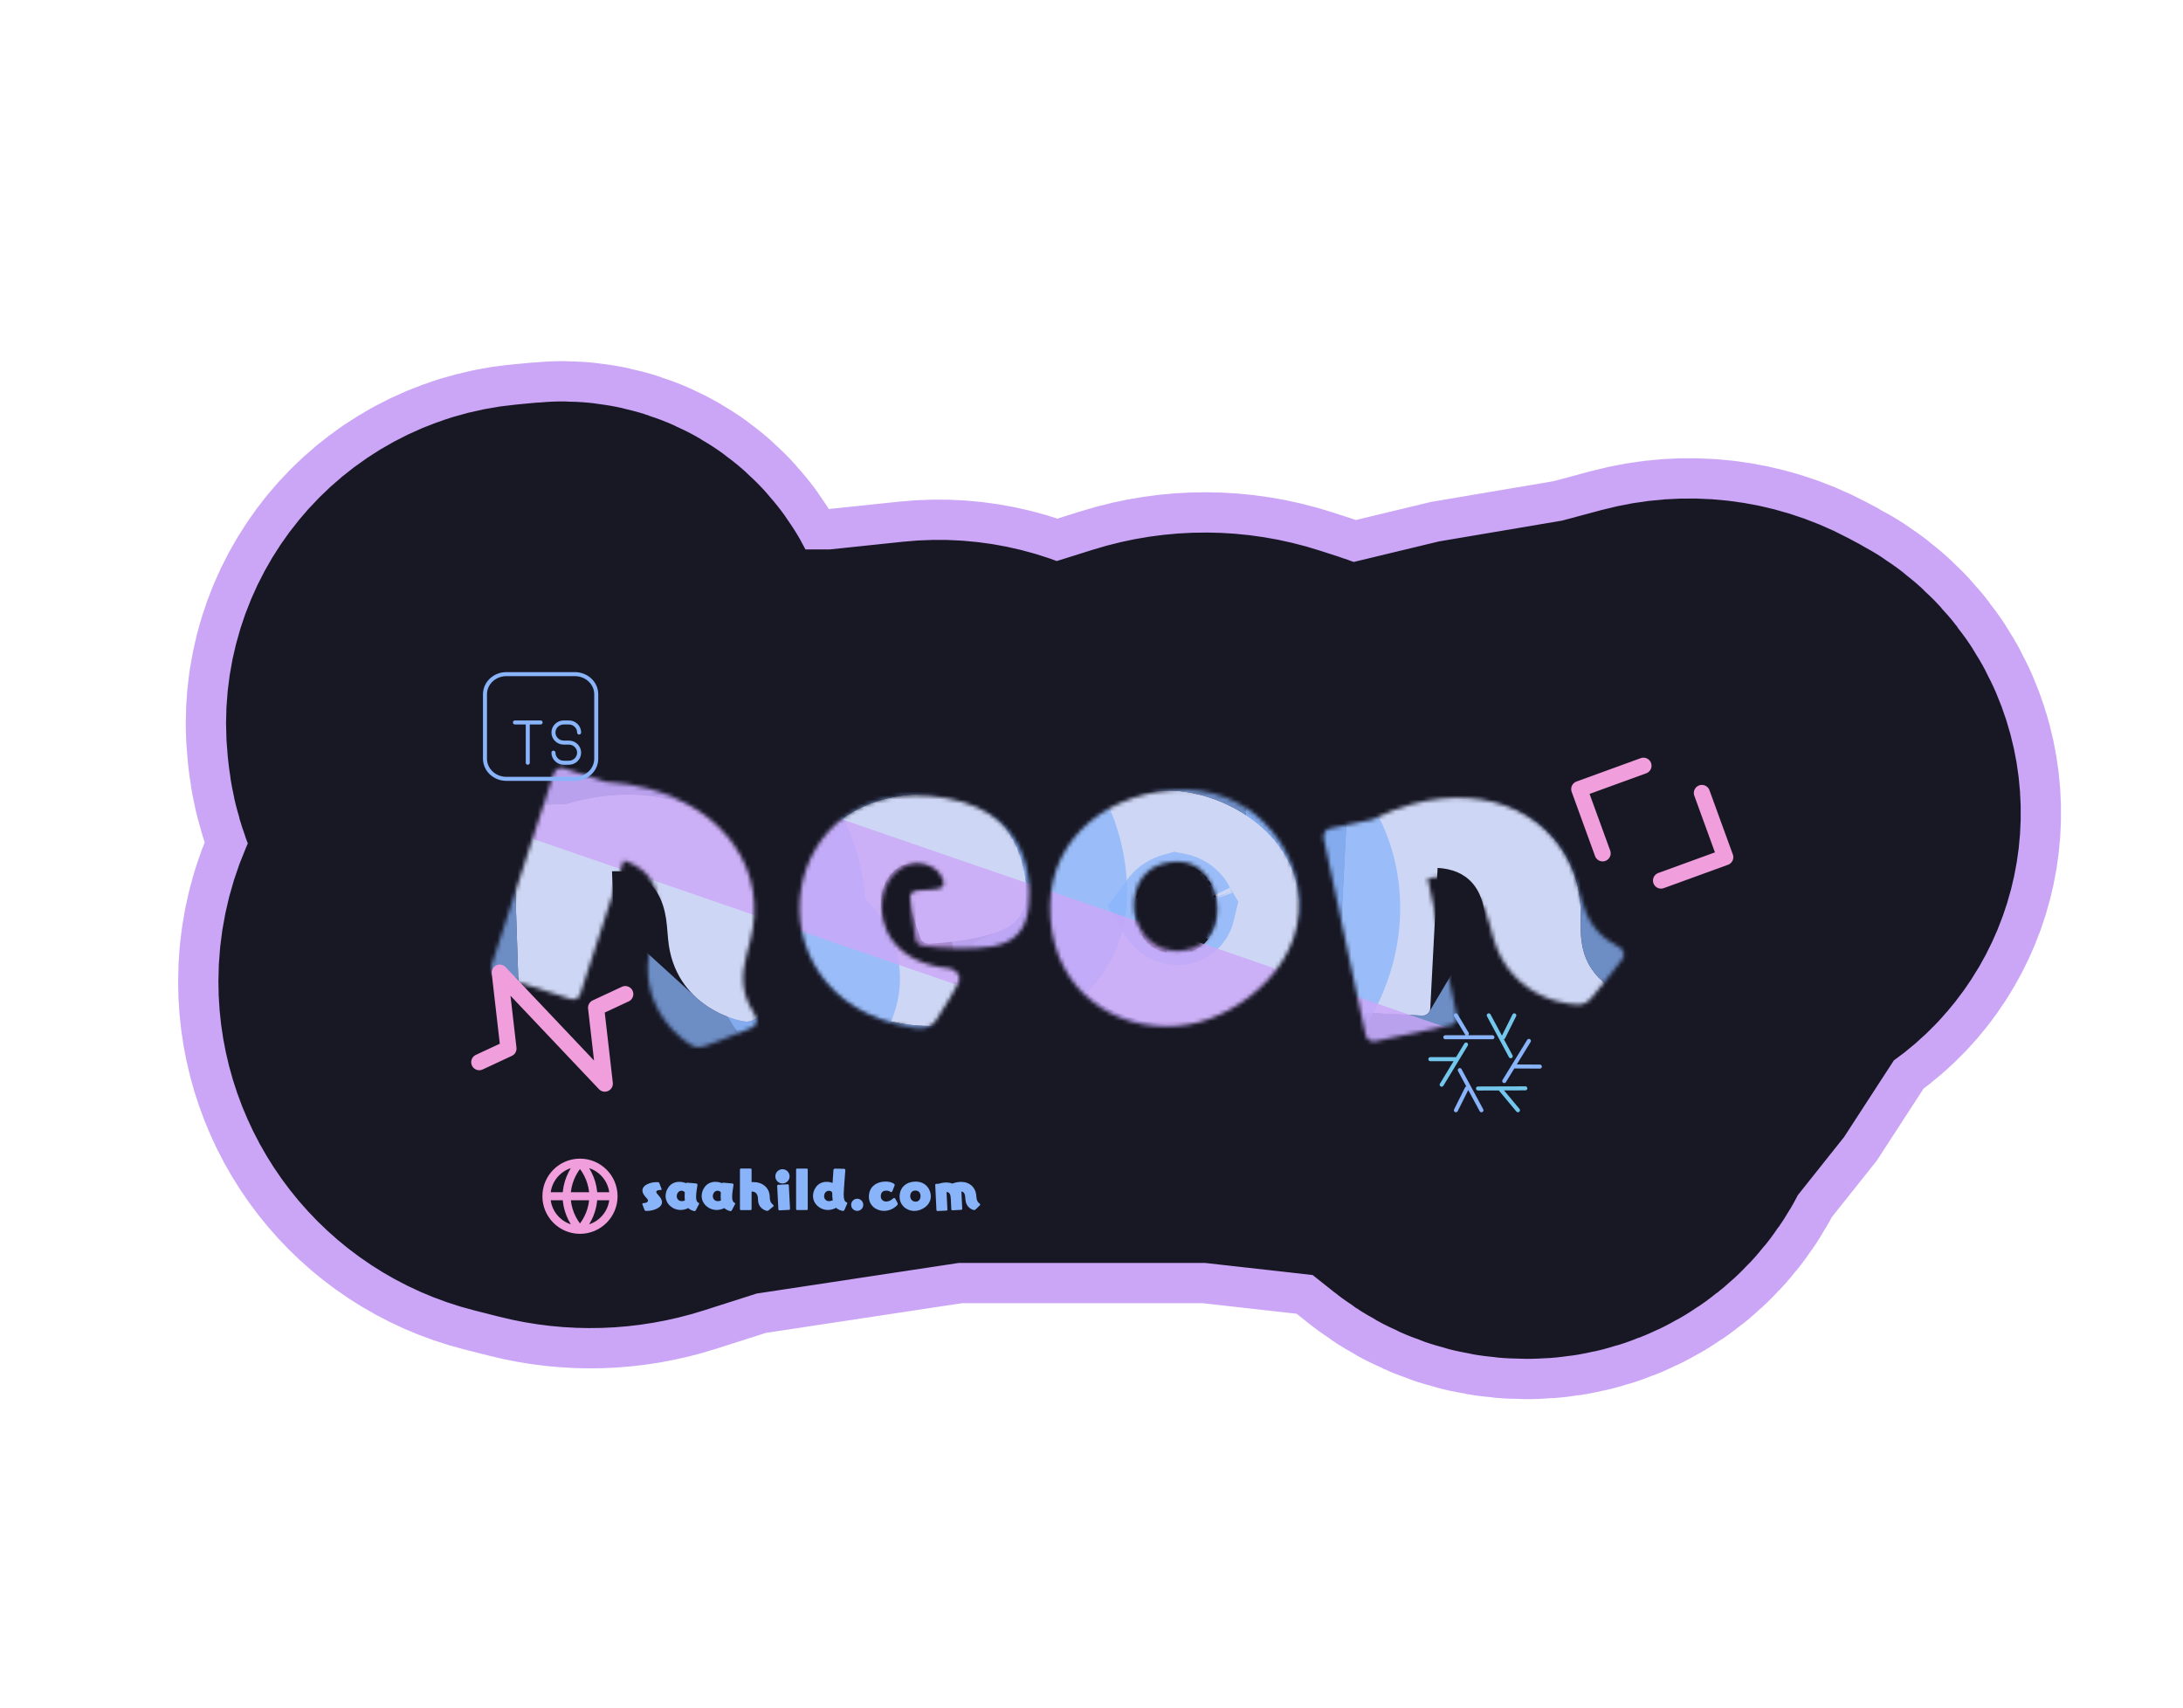 <svg
  width="542"
  height="424"
  viewBox="0 0 542 424"
  fill="none"
  xmlns="http://www.w3.org/2000/svg"
>
<path
    d="M122.858 218.644L116.19 234.169C114.893 237.187 114.225 240.437 114.225 243.721C114.225 254.797 121.745 264.46 132.482 267.181L138.657 268.746C144.526 270.233 150.694 270.045 156.462 268.203L170.366 263.764C172.888 262.959 175.469 262.356 178.087 261.959L229.832 254.123C232.31 253.748 234.812 253.559 237.319 253.559H302.5L336.329 257.352C345.067 258.331 353.353 261.749 360.241 267.215L368.54 273.802C371.452 276.113 375.06 277.371 378.777 277.371H379.296C385.758 277.371 391.559 273.414 393.919 267.399C394.49 265.942 395.277 264.578 396.252 263.353L409.1 247.209L425.14 222.518C426.793 219.974 429.083 217.907 431.782 216.522L433.196 215.796C440.531 212.032 443.699 203.231 440.445 195.655C439.037 192.377 436.553 189.677 433.403 188.001L430.767 186.598C425.364 183.723 419.071 183.004 413.159 184.587L400.615 187.945L369.324 193.236L338.564 200.644L334.19 202.281C329.128 204.175 323.423 202.85 319.714 198.918C318.163 197.273 316.222 196.047 314.07 195.353L309.3 193.813C302.805 191.716 295.82 191.687 289.309 193.729L280.755 196.411L269.375 200.798C261.884 203.686 253.454 202.73 246.8 198.239C242.012 195.008 236.239 193.567 230.494 194.17L209.158 196.411H181.197C176.553 196.411 171.959 195.447 167.707 193.581L158.865 189.699C152.043 186.704 147.637 179.958 147.637 172.508V167.73C147.637 165.441 146.664 163.26 144.961 161.73C143.286 160.226 141.059 159.491 138.818 159.702L133.821 160.172C123.024 161.188 115.124 170.809 116.227 181.597L116.352 182.817C116.697 186.184 117.86 189.416 119.74 192.23L120.54 193.428C125.532 200.899 126.405 210.388 122.858 218.644Z"
    fill="#181825"
    stroke="#CBA6F7"
    stroke-width="140"
  />
<path
    d="M122.858 218.644L116.19 234.169C114.893 237.187 114.225 240.437 114.225 243.721C114.225 254.797 121.745 264.46 132.482 267.181L138.657 268.746C144.526 270.233 150.694 270.045 156.462 268.203L170.366 263.764C172.888 262.959 175.469 262.356 178.087 261.959L229.832 254.123C232.31 253.748 234.812 253.559 237.319 253.559H302.5L336.329 257.352C345.067 258.331 353.353 261.749 360.241 267.215L368.54 273.802C371.452 276.113 375.06 277.371 378.777 277.371H379.296C385.758 277.371 391.559 273.414 393.919 267.399C394.49 265.942 395.277 264.578 396.252 263.353L409.1 247.209L425.14 222.518C426.793 219.974 429.083 217.907 431.782 216.522L433.196 215.796C440.531 212.032 443.699 203.231 440.445 195.655C439.037 192.377 436.553 189.677 433.403 188.001L430.767 186.598C425.364 183.723 419.071 183.004 413.159 184.587L400.615 187.945L369.324 193.236L338.564 200.644L334.19 202.281C329.128 204.175 323.423 202.85 319.714 198.918C318.163 197.273 316.222 196.047 314.07 195.353L309.3 193.813C302.805 191.716 295.82 191.687 289.309 193.729L280.755 196.411L269.375 200.798C261.884 203.686 253.454 202.73 246.8 198.239C242.012 195.008 236.239 193.567 230.494 194.17L209.158 196.411H181.197C176.553 196.411 171.959 195.447 167.707 193.581L158.865 189.699C152.043 186.704 147.637 179.958 147.637 172.508V167.73C147.637 165.441 146.664 163.26 144.961 161.73C143.286 160.226 141.059 159.491 138.818 159.702L133.821 160.172C123.024 161.188 115.124 170.809 116.227 181.597L116.352 182.817C116.697 186.184 117.86 189.416 119.74 192.23L120.54 193.428C125.532 200.899 126.405 210.388 122.858 218.644Z"
    fill="#181825"
    stroke="#181825"
    stroke-width="120"
  />
<mask
    id="mask0_1_107"
    style="mask-type:alpha"
    maskUnits="userSpaceOnUse"
    x="121"
    y="190"
    width="283"
    height="71"
  >
<path
      d="M391.737 219.924L392.557 222.984C393.948 228.177 396.272 232.027 401.018 234.532C401.698 234.846 402.874 235.525 403.147 236.545C403.297 237.101 403.167 237.732 402.643 238.37C402.692 238.555 395.276 247.599 395.276 247.599C394.548 248.589 393.695 249.116 392.86 249.339C391.191 249.787 375.038 248.847 370.615 232.342L369.77 229.189C367.161 219.452 361.339 216.64 354.47 218.082L361.728 252.215C361.976 253.142 361.365 254.201 360.438 254.449L360.253 254.499L341.458 258.541C340.321 258.746 339.355 258.11 339.057 256.998L328.641 208.108C328.46 207.063 329.071 206.005 329.998 205.756L330.184 205.707L340.718 203.48C344.136 201.769 347.468 200.479 350.806 199.585C369.63 194.541 386.991 202.213 391.737 219.924Z"
      fill="#CBA6F7"
    />
<path
      d="M322.17 219.987C325.421 238.423 308.519 252.029 295.094 254.396C279.684 257.113 264.197 248.341 261.263 231.702C257.829 212.226 270.605 199.543 287.244 196.609C308.138 192.925 320.003 207.697 322.17 219.987ZM294.179 235.938C300.892 234.755 302.95 228.738 302 223.349C301.683 221.553 299.688 212.449 290.045 214.149C282.103 215.55 281.018 222.662 281.768 226.916C282.918 233.44 288.79 236.889 294.179 235.938Z"
      fill="#CBA6F7"
    />
<path
      d="M227.205 255.293L226.071 255.093C204.61 251.309 196.416 234.755 198.95 220.384C201.333 206.865 213.383 194.367 234.938 198.168C258.384 202.302 255.74 223.379 255.19 226.499C254.423 230.848 251.994 234.124 246.082 235.031C241.372 235.76 234.193 235.567 229.243 234.889C227.73 234.622 227.374 233.877 227.196 232.676C226.612 229.356 225.899 222.894 225.966 222.516C226.149 221.476 226.989 221.137 228.268 221.07C233.384 220.802 234.079 220.73 234.313 219.406C234.463 218.555 233.2 215.213 229.229 214.513C224.691 213.713 220.209 217.017 219.176 222.878C217.992 229.591 221.575 238.021 233.392 240.105C234.054 240.221 234.811 240.355 235.489 240.377L235.678 240.41C237.002 240.644 238.459 241.778 238.175 243.385C238.009 244.331 234.417 250.326 232.432 253.29C231.409 254.67 229.947 255.777 227.205 255.293Z"
      fill="#CBA6F7"
    />
<path
      d="M186.214 233.838L185.394 236.898C184.003 242.091 184.09 246.587 186.948 251.129C187.38 251.742 188.059 252.918 187.786 253.938C187.636 254.494 187.209 254.976 186.436 255.265C186.386 255.451 175.442 259.575 175.442 259.575C174.316 260.068 173.314 260.098 172.479 259.874C170.81 259.427 157.291 250.537 161.713 234.031L162.558 230.878C165.167 221.142 161.531 215.795 154.861 213.61L144.08 246.798C143.832 247.726 142.773 248.337 141.846 248.088L141.661 248.039L123.363 242.142C122.275 241.751 121.757 240.718 122.055 239.605L137.479 192.057C137.845 191.062 138.904 190.451 139.831 190.699L140.016 190.749L150.253 194.088C154.068 194.315 157.598 194.864 160.937 195.758C179.761 200.802 190.96 216.127 186.214 233.838Z"
      fill="#CBA6F7"
    />
</mask>
<g mask="url(#mask0_1_107)">
<path
      d="M392.454 226.907V230.075C392.454 235.451 393.702 239.771 397.638 243.419C398.214 243.899 399.174 244.859 399.174 245.915C399.174 246.491 398.886 247.067 398.214 247.547C398.214 247.739 388.71 254.555 388.71 254.555C387.75 255.323 386.79 255.611 385.926 255.611C384.198 255.611 368.838 250.523 368.838 233.435V230.171C368.838 220.091 363.942 215.867 356.934 215.483L355.11 250.331C355.11 251.291 354.246 252.155 353.286 252.155H353.094L333.894 251.195C332.742 251.099 331.974 250.235 331.974 249.083L334.566 199.163C334.662 198.107 335.526 197.243 336.486 197.243H336.678L347.43 197.819C351.174 197.051 354.726 196.667 358.182 196.667C377.67 196.667 392.454 208.571 392.454 226.907Z"
      fill="#CDD6F4"
    />
<path
      d="M353.286 264.655C358.509 264.655 363.114 261.804 365.617 257.585C366.615 258.653 367.649 259.624 368.693 260.501C371.763 263.081 374.891 264.84 377.473 265.982C378.769 266.555 380.018 267.012 381.162 267.349C381.862 267.556 383.776 268.111 385.926 268.111C389.62 268.111 393.183 266.869 396.191 264.572L396.413 264.413C396.676 264.223 397.052 263.953 397.502 263.629C398.402 262.981 399.606 262.111 400.814 261.232C402.012 260.361 403.254 259.452 404.213 258.735C404.679 258.387 405.153 258.028 405.541 257.722C405.714 257.586 406.004 257.355 406.305 257.094C406.345 257.059 406.41 257.002 406.494 256.927C409.375 254.477 411.674 250.686 411.674 245.915C411.674 241.669 409.813 238.596 408.755 237.132C407.782 235.784 406.746 234.777 406.012 234.134C405.555 233.685 405.412 233.383 405.315 233.118C405.165 232.705 404.954 231.837 404.954 230.075V226.907C404.954 214.12 399.687 203.089 390.772 195.43C382.019 187.91 370.413 184.167 358.182 184.167C354.328 184.167 350.473 184.544 346.566 185.255L337.347 184.761L337.013 184.743H336.678H336.486C328.063 184.743 322.704 191.581 322.117 198.031L322.095 198.273L322.083 198.515L319.491 248.435L319.474 248.759V249.083C319.474 256.526 325.018 262.999 332.856 263.652L333.063 263.669L333.27 263.679L352.47 264.639L352.782 264.655H353.094H353.286Z"
      stroke="#89B4FA"
      stroke-opacity="0.75"
      stroke-width="25"
    />
<path
      d="M322.65 225.467C322.65 206.747 303.642 196.283 290.01 196.283C274.362 196.283 260.634 207.611 260.634 224.507C260.634 244.283 275.418 254.555 292.314 254.555C313.53 254.555 322.65 237.947 322.65 225.467ZM292.314 214.619C299.13 214.619 302.202 220.187 302.202 225.659C302.202 227.483 301.818 236.795 292.026 236.795C283.962 236.795 281.658 229.979 281.658 225.659C281.658 219.035 286.842 214.619 292.314 214.619Z"
      fill="#CDD6F4"
    />
<path
      d="M290.01 183.783C299.652 183.783 310.473 187.353 319.054 193.94C327.875 200.712 335.15 211.4 335.15 225.467C335.15 234.487 331.93 244.717 324.899 252.86C317.58 261.337 306.535 267.055 292.314 267.055C281.436 267.055 270.43 263.751 261.945 256.388C253.225 248.821 248.134 237.777 248.134 224.507C248.134 199.717 268.492 183.783 290.01 183.783ZM290.025 225.659C289.997 225.693 289.971 225.727 289.946 225.76C289.95 225.766 289.955 225.771 289.959 225.777C290.232 226.126 290.67 226.524 291.258 226.811C291.537 226.947 291.791 227.029 291.995 227.074C292.006 227.076 292.016 227.078 292.026 227.08C292.111 227.098 292.179 227.108 292.229 227.113C292.285 227.119 292.314 227.119 292.314 227.119C292.919 227.119 293.366 226.892 293.664 226.602C293.831 226.438 293.968 226.24 294.059 226.026C294.096 225.937 294.12 225.86 294.134 225.8C294.111 225.76 294.081 225.713 294.044 225.659C294.04 225.652 294.035 225.645 294.03 225.639C293.811 225.328 293.401 224.902 292.8 224.587C292.611 224.489 292.446 224.423 292.314 224.38C292.208 224.345 292.124 224.324 292.065 224.312C292.053 224.315 292.04 224.318 292.026 224.321C292.014 224.324 292.002 224.327 291.989 224.331C291.749 224.396 291.404 224.531 291.024 224.774C290.572 225.062 290.247 225.384 290.025 225.659ZM294.207 225.944C294.21 225.953 294.212 225.956 294.212 225.956C294.212 225.956 294.21 225.952 294.207 225.944ZM289.661 225.277C289.66 225.276 289.66 225.275 289.66 225.275C289.66 225.275 289.66 225.276 289.661 225.277C289.661 225.277 289.661 225.277 289.661 225.277Z"
      stroke="#89B4FA"
      stroke-opacity="0.75"
      stroke-width="25"
    />
<path
      d="M232.292 254.747H231.14C209.348 254.747 198.404 239.867 198.404 225.275C198.404 211.547 208.1 197.147 229.988 197.147C253.796 197.147 254.852 218.363 254.852 221.531C254.852 225.947 253.028 229.595 247.364 231.515C242.852 233.051 235.748 234.107 230.756 234.299C229.22 234.299 228.74 233.627 228.356 232.475C227.204 229.307 225.38 223.067 225.38 222.683C225.38 221.627 226.148 221.147 227.396 220.859C232.388 219.707 233.06 219.515 233.06 218.171C233.06 217.307 231.236 214.235 227.204 214.235C222.596 214.235 218.756 218.267 218.756 224.219C218.756 231.035 223.748 238.715 235.748 238.715C236.42 238.715 237.188 238.715 237.86 238.619H238.052C239.396 238.619 241.028 239.483 241.028 241.115C241.028 242.075 238.532 248.603 237.092 251.867C236.324 253.403 235.076 254.747 232.292 254.747Z"
      fill="#CDD6F4"
    />
<path
      d="M253.446 242.565C257.401 240.882 260.969 238.293 263.554 234.51C266.539 230.139 267.352 225.432 267.352 221.531C267.352 219.089 267.026 210.437 262.215 201.974C256.822 192.485 246.524 184.647 229.988 184.647C216.153 184.647 204.853 189.286 197.019 197.357C189.339 205.269 185.904 215.546 185.904 225.275C185.904 235.644 189.788 246.227 197.694 254.254C205.737 262.42 217.243 267.247 231.14 267.247H232.292C235.804 267.247 239.417 266.358 242.606 264.131C245.669 261.992 247.35 259.303 248.273 257.457L248.407 257.188L248.529 256.913C249.372 255.002 250.448 252.316 251.315 249.988C251.749 248.821 252.178 247.617 252.516 246.566C252.681 246.052 252.867 245.444 253.025 244.828C253.028 244.819 253.031 244.807 253.035 244.792C253.092 244.576 253.321 243.708 253.446 242.565Z"
      stroke="#89B4FA"
      stroke-opacity="0.75"
      stroke-width="25"
    />
<path
      d="M189.809 224.464L190.085 227.62C190.554 232.975 192.226 237.166 196.628 240.442C197.267 240.868 198.347 241.737 198.439 242.789C198.49 243.363 198.241 243.963 197.585 244.502C197.602 244.694 188.334 252.346 188.334 252.346C187.405 253.199 186.433 253.573 185.537 253.651C183.744 253.808 167.361 250.134 165.872 233.111L165.587 229.859C164.709 219.818 159.26 216.054 151.954 216.308L153.099 251.189C153.183 252.145 152.361 253.084 151.365 253.172L151.166 253.189L131.158 253.976C129.954 253.985 129.082 253.194 128.982 252.046L127.321 202.081C127.328 201.02 128.15 200.081 129.146 199.994L129.345 199.976L140.553 199.574C144.371 198.469 148.023 197.764 151.61 197.45C171.832 195.681 188.211 206.198 189.809 224.464Z"
      fill="#CDD6F4"
    />
<path
      d="M152.455 265.624C157.647 265.17 162.367 261.791 164.463 256.94C165.821 258.177 167.223 259.261 168.62 260.2C171.991 262.464 175.339 263.908 178.055 264.79C179.421 265.234 180.721 265.566 181.897 265.791C182.638 265.932 184.552 266.285 186.626 266.104C190.214 265.79 193.636 264.326 196.478 261.832L196.7 261.649C196.957 261.436 197.323 261.133 197.762 260.769C198.638 260.042 199.811 259.067 200.988 258.083C202.155 257.106 203.362 256.089 204.292 255.291C204.745 254.902 205.202 254.505 205.573 254.169C205.739 254.019 206.014 253.768 206.296 253.488C206.336 253.448 206.402 253.382 206.487 253.294C209.181 250.666 211.325 246.649 210.892 241.7C210.508 237.316 208.237 234.362 207.035 233.024C205.909 231.772 204.755 230.872 203.954 230.31C203.402 229.875 203.239 229.586 203.138 229.376C202.972 229.031 202.688 228.243 202.538 226.53L202.262 223.374C201.131 210.446 194.61 199.906 184.776 193.144C175.151 186.525 162.982 183.908 150.52 184.998C146.551 185.345 142.606 186.069 138.626 187.135L128.897 187.484L128.576 187.496L128.256 187.524L128.056 187.541C120.045 188.242 114.87 195.097 114.821 201.991L114.819 202.244L114.828 202.496L116.489 252.462L116.5 252.799L116.529 253.136C117.216 260.988 123.746 266.531 131.251 266.476L131.45 266.474L131.649 266.466L151.657 265.679L151.957 265.668L152.255 265.642L152.455 265.624Z"
      stroke="#89B4FA"
      stroke-opacity="0.75"
      stroke-width="25"
    />
<rect
      x="103.957"
      y="167.249"
      width="303.259"
      height="29.56"
      transform="rotate(19 103.957 167.249)"
      fill="#CBA6F7"
      fill-opacity="0.8"
    />
</g>
<g clip-path="url(#clip0_1_107)">
<path
      d="M155.245 246.813L147.995 250.194L150.164 269.043L124.074 241.487L126.243 260.336L118.993 263.717"
      stroke="#F19EDC"
      stroke-width="4"
      stroke-linecap="round"
      stroke-linejoin="round"
    />
</g>
<path
    d="M125.725 167.371L142.725 167.371C144.134 167.371 145.485 167.898 146.481 168.835C147.478 169.773 148.037 171.045 148.037 172.371L148.037 188.371C148.037 189.697 147.478 190.969 146.481 191.906C145.485 192.844 144.134 193.371 142.725 193.371L125.725 193.371C124.316 193.371 122.965 192.844 121.968 191.906C120.972 190.969 120.412 189.697 120.412 188.371L120.412 172.371C120.412 171.045 120.972 169.773 121.968 168.835C122.965 167.898 124.316 167.371 125.725 167.371Z"
    stroke="#89B4FA"
    stroke-linecap="round"
    stroke-linejoin="round"
  />
<path
    d="M143.787 181.871C143.787 180.491 142.64 179.371 141.237 179.371L139.962 179.371C138.56 179.371 137.412 180.491 137.412 181.871C137.412 183.251 138.56 184.371 139.962 184.371L141.237 184.371C142.64 184.371 143.787 185.491 143.787 186.871C143.787 188.251 142.64 189.371 141.237 189.371L139.962 189.371C138.56 189.371 137.412 188.251 137.412 186.871M131.037 179.371L131.037 189.371M127.85 179.371L134.225 179.371"
    stroke="#89B4FA"
    stroke-linecap="round"
    stroke-linejoin="round"
  />
<g clip-path="url(#clip1_1_107)">
<path
      d="M355.131 262.964L361.475 262.964M363.994 259.339L357.941 269.308"
      stroke="#74C7EC"
      stroke-linecap="round"
      stroke-linejoin="round"
    />
<path
      d="M361.475 252.089L364.194 256.621M370.537 257.527L358.847 257.527"
      stroke="#89B4FA"
      stroke-linecap="round"
      stroke-linejoin="round"
    />
<path
      d="M375.975 252.089L373.256 257.527M375.087 262.239L369.631 252.089"
      stroke="#74C7EC"
      stroke-linecap="round"
      stroke-linejoin="round"
    />
<path
      d="M382.319 264.813L375.975 264.777M373.474 268.402L379.6 258.433"
      stroke="#89B4FA"
      stroke-linecap="round"
      stroke-linejoin="round"
    />
<path
      d="M376.881 275.652L372.35 270.214M366.967 270.251L378.712 270.214"
      stroke="#74C7EC"
      stroke-linecap="round"
      stroke-linejoin="round"
    />
<path
      d="M361.475 275.652L364.194 270.214M362.436 265.683L367.819 275.652"
      stroke="#89B4FA"
      stroke-linecap="round"
      stroke-linejoin="round"
    />
</g>
<g clip-path="url(#clip2_1_107)">
<path
      d="M412.404 218.627L428.351 212.823L422.547 196.876M408.046 190.114L392.099 195.918L397.903 211.866"
      stroke="#F19EDC"
      stroke-width="4"
      stroke-linecap="round"
      stroke-linejoin="round"
    />
</g>
<g clip-path="url(#clip3_1_107)">
<path
      d="M152.333 297C152.333 301.602 148.602 305.333 144 305.333M152.333 297C152.333 292.398 148.602 288.667 144 288.667M152.333 297L135.667 297M144 305.333C139.398 305.333 135.667 301.602 135.667 297M144 305.333C146.084 303.051 147.269 300.09 147.333 297C147.269 293.91 146.084 290.949 144 288.667M144 305.333C141.916 303.051 140.731 300.09 140.667 297C140.731 293.91 141.916 290.949 144 288.667M135.667 297C135.667 292.398 139.398 288.667 144 288.667"
      stroke="#F19EDC"
      stroke-width="2"
      stroke-linecap="round"
      stroke-linejoin="round"
    />
</g>
<path
    d="M160.608 300.648H160.476C160.212 300.648 160.092 300.6 160.02 300.396L159.492 299.004C159.48 298.968 159.468 298.932 159.468 298.908C159.468 298.728 159.708 298.704 159.852 298.704C160.56 298.692 160.896 298.356 160.896 298.068C160.896 297.912 160.74 297.72 160.572 297.504L160.248 297.144C159.72 296.544 159.504 296.028 159.504 295.572C159.504 294.216 161.46 293.496 163.032 293.496C163.5 293.496 163.62 293.544 163.704 293.76L164.244 295.152C164.268 295.2 164.268 295.236 164.268 295.272C164.268 295.404 164.136 295.452 163.98 295.452H163.932C163.212 295.452 162.936 295.692 162.936 295.932C162.936 296.136 163.116 296.364 163.572 296.868C164.124 297.468 164.364 298.008 164.364 298.464C164.364 299.88 162.216 300.648 160.608 300.648ZM173.559 298.932L172.815 300.384C172.707 300.588 172.587 300.696 172.431 300.696C172.311 300.696 171.471 300.504 170.871 299.94C170.247 300.264 169.599 300.408 168.987 300.408C166.983 300.408 165.255 298.872 165.255 296.94C165.255 295.5 166.275 293.424 168.651 293.424C169.251 293.424 169.839 293.556 170.307 293.76C170.379 293.676 170.487 293.64 170.631 293.64H170.691L172.767 293.82C173.079 293.844 173.163 294 173.163 294.144V294.204C172.995 295.296 172.827 296.34 172.827 297.132C172.827 297.852 172.959 298.368 173.343 298.572C173.463 298.632 173.595 298.704 173.595 298.824C173.595 298.848 173.583 298.884 173.559 298.932ZM170.043 298.056C170.007 297.744 169.983 297.408 169.983 297.036C169.983 296.724 169.995 296.4 170.019 296.04C169.875 295.8 169.551 295.632 169.203 295.632C168.447 295.632 168.027 296.364 168.027 296.976C168.027 297.648 168.495 298.224 169.275 298.224C169.503 298.224 169.767 298.176 170.043 298.056ZM182.512 298.932L181.768 300.384C181.66 300.588 181.54 300.696 181.384 300.696C181.264 300.696 180.424 300.504 179.824 299.94C179.2 300.264 178.552 300.408 177.94 300.408C175.936 300.408 174.208 298.872 174.208 296.94C174.208 295.5 175.228 293.424 177.604 293.424C178.204 293.424 178.792 293.556 179.26 293.76C179.332 293.676 179.44 293.64 179.584 293.64H179.644L181.72 293.82C182.032 293.844 182.116 294 182.116 294.144V294.204C181.948 295.296 181.78 296.34 181.78 297.132C181.78 297.852 181.912 298.368 182.296 298.572C182.416 298.632 182.548 298.704 182.548 298.824C182.548 298.848 182.536 298.884 182.512 298.932ZM178.996 298.056C178.96 297.744 178.936 297.408 178.936 297.036C178.936 296.724 178.948 296.4 178.972 296.04C178.828 295.8 178.504 295.632 178.156 295.632C177.4 295.632 176.98 296.364 176.98 296.976C176.98 297.648 177.448 298.224 178.228 298.224C178.456 298.224 178.72 298.176 178.996 298.056ZM191.969 299.568L190.829 300.504C190.697 300.612 190.577 300.648 190.469 300.648C190.421 300.648 188.201 300.24 188.201 297.804C188.201 296.352 187.529 295.836 186.665 295.836H186.605V300.192C186.605 300.336 186.497 300.444 186.365 300.444H183.965C183.821 300.444 183.713 300.336 183.713 300.192V290.376C183.713 290.244 183.821 290.124 183.965 290.124H186.365C186.497 290.124 186.605 290.244 186.605 290.376V293.496C186.749 293.484 186.893 293.484 187.025 293.484C189.281 293.484 191.081 294.828 191.117 297.204C191.129 297.984 191.285 298.584 191.873 299.052C191.945 299.112 192.077 299.232 192.077 299.364C192.077 299.424 192.053 299.496 191.969 299.568ZM195.922 300.384L193.522 300.504H193.498C193.366 300.504 193.27 300.396 193.258 300.264L192.958 294.42C192.958 294.276 193.054 294.168 193.198 294.156L195.598 294.036H195.622C195.742 294.036 195.85 294.144 195.85 294.264L196.15 300.12V300.144C196.15 300.264 196.042 300.372 195.922 300.384ZM196.042 292.068C196.042 293.04 195.25 293.832 194.278 293.832C193.294 293.832 192.502 293.04 192.502 292.068C192.502 291.084 193.294 290.292 194.278 290.292C195.25 290.292 196.042 291.084 196.042 292.068ZM200.31 300.432H197.898C197.766 300.432 197.658 300.324 197.658 300.192V290.388C197.658 290.244 197.766 290.136 197.898 290.136H200.31C200.442 290.136 200.55 290.244 200.55 290.388V300.192C200.55 300.324 200.442 300.432 200.31 300.432ZM210.349 298.8L209.701 300.3C209.605 300.528 209.485 300.648 209.305 300.648C209.305 300.648 208.273 300.54 207.601 299.868C206.929 300.24 206.233 300.408 205.573 300.408C203.569 300.408 201.853 298.872 201.853 296.94C201.853 295.476 202.873 293.424 205.249 293.424C205.765 293.424 206.281 293.532 206.713 293.688L206.929 290.472C206.941 290.268 207.133 290.148 207.373 290.148L209.449 290.184C209.785 290.184 209.881 290.34 209.881 290.508V290.544C209.857 290.7 209.473 295.704 209.473 296.532C209.473 297.516 209.617 298.248 210.109 298.464C210.241 298.524 210.373 298.584 210.373 298.692C210.373 298.728 210.373 298.764 210.349 298.8ZM206.749 297.996C206.665 297.456 206.617 296.82 206.617 296.052C206.485 295.812 206.149 295.644 205.789 295.644C205.069 295.644 204.613 296.304 204.613 296.976C204.613 297.648 205.081 298.224 205.849 298.224C206.113 298.224 206.413 298.152 206.749 297.996ZM214.334 299.136C214.334 299.964 213.662 300.636 212.834 300.636C211.994 300.636 211.322 299.964 211.322 299.136C211.322 298.308 211.994 297.624 212.834 297.624C213.662 297.624 214.334 298.308 214.334 299.136ZM222.137 294.264L221.573 295.716C221.525 295.86 221.393 295.98 221.249 295.98C221.201 295.98 221.141 295.956 221.093 295.92C220.877 295.74 220.457 295.608 220.037 295.608C219.725 295.608 218.681 295.68 218.681 296.988C218.681 297.792 219.257 298.32 220.037 298.32C220.553 298.32 221.153 298.092 221.729 297.564C221.801 297.492 221.909 297.432 222.017 297.432C222.101 297.432 222.197 297.48 222.281 297.624C222.497 298.032 222.641 298.248 222.833 298.644C222.869 298.716 222.893 298.8 222.893 298.884C222.893 299.028 222.833 299.16 222.689 299.304C221.717 300.228 220.565 300.636 219.485 300.636C217.493 300.636 215.729 299.244 215.729 297.132C215.729 294.444 217.877 293.352 219.857 293.352C221.189 293.352 222.149 293.88 222.149 294.18C222.149 294.204 222.149 294.24 222.137 294.264ZM231.108 297C231.108 299.34 228.732 300.648 227.028 300.648C225.072 300.648 223.356 299.232 223.356 297.12C223.356 294.648 225.204 293.364 227.316 293.364C229.968 293.364 231.108 295.44 231.108 297ZM227.316 298.356C228.168 298.356 228.552 297.66 228.552 296.976C228.552 296.748 228.504 295.584 227.28 295.584C226.272 295.584 225.984 296.436 225.984 296.976C225.984 297.804 226.632 298.356 227.316 298.356ZM238.681 300.372L236.449 300.492H236.425C236.305 300.492 236.209 300.384 236.197 300.252L236.077 297.72C236.017 296.508 235.765 296.004 235.009 295.944L235.225 300.3C235.225 300.444 235.129 300.552 234.997 300.564L232.753 300.672H232.729C232.609 300.672 232.513 300.564 232.501 300.432L232.201 294.192V294.168C232.201 294.036 232.297 293.94 232.417 293.928L233.137 293.892C233.749 293.688 234.349 293.592 234.925 293.592C235.465 293.592 235.969 293.676 236.437 293.856C237.205 293.568 237.937 293.436 238.609 293.436C240.721 293.436 242.269 294.768 242.401 296.952C242.449 297.732 242.581 298.32 243.145 298.764C243.217 298.824 243.361 298.944 243.361 299.076C243.361 299.136 243.337 299.208 243.265 299.268C243.265 299.292 242.245 300.264 242.245 300.264C242.113 300.384 242.005 300.432 241.885 300.432C241.717 300.432 239.833 300.06 239.689 297.696C239.629 296.4 239.377 295.92 238.693 295.824L238.909 300.108C238.909 300.252 238.813 300.36 238.681 300.372Z"
    fill="#89B4FA"
  />
<defs>
<clipPath id="clip0_1_107">
<rect
        width="48"
        height="48"
        fill="white"
        transform="translate(105.225 243.656) rotate(-25)"
      />
</clipPath>
<clipPath id="clip1_1_107">
<rect
        width="29"
        height="29"
        fill="white"
        transform="translate(354.225 249.371)"
      />
</clipPath>
<clipPath id="clip2_1_107">
<rect
        width="48"
        height="48"
        fill="white"
        transform="translate(398.616 172.477) rotate(25)"
      />
</clipPath>
<clipPath id="clip3_1_107">
<rect width="20" height="20" fill="white" transform="translate(134 287)" />
</clipPath>
</defs>
</svg>
